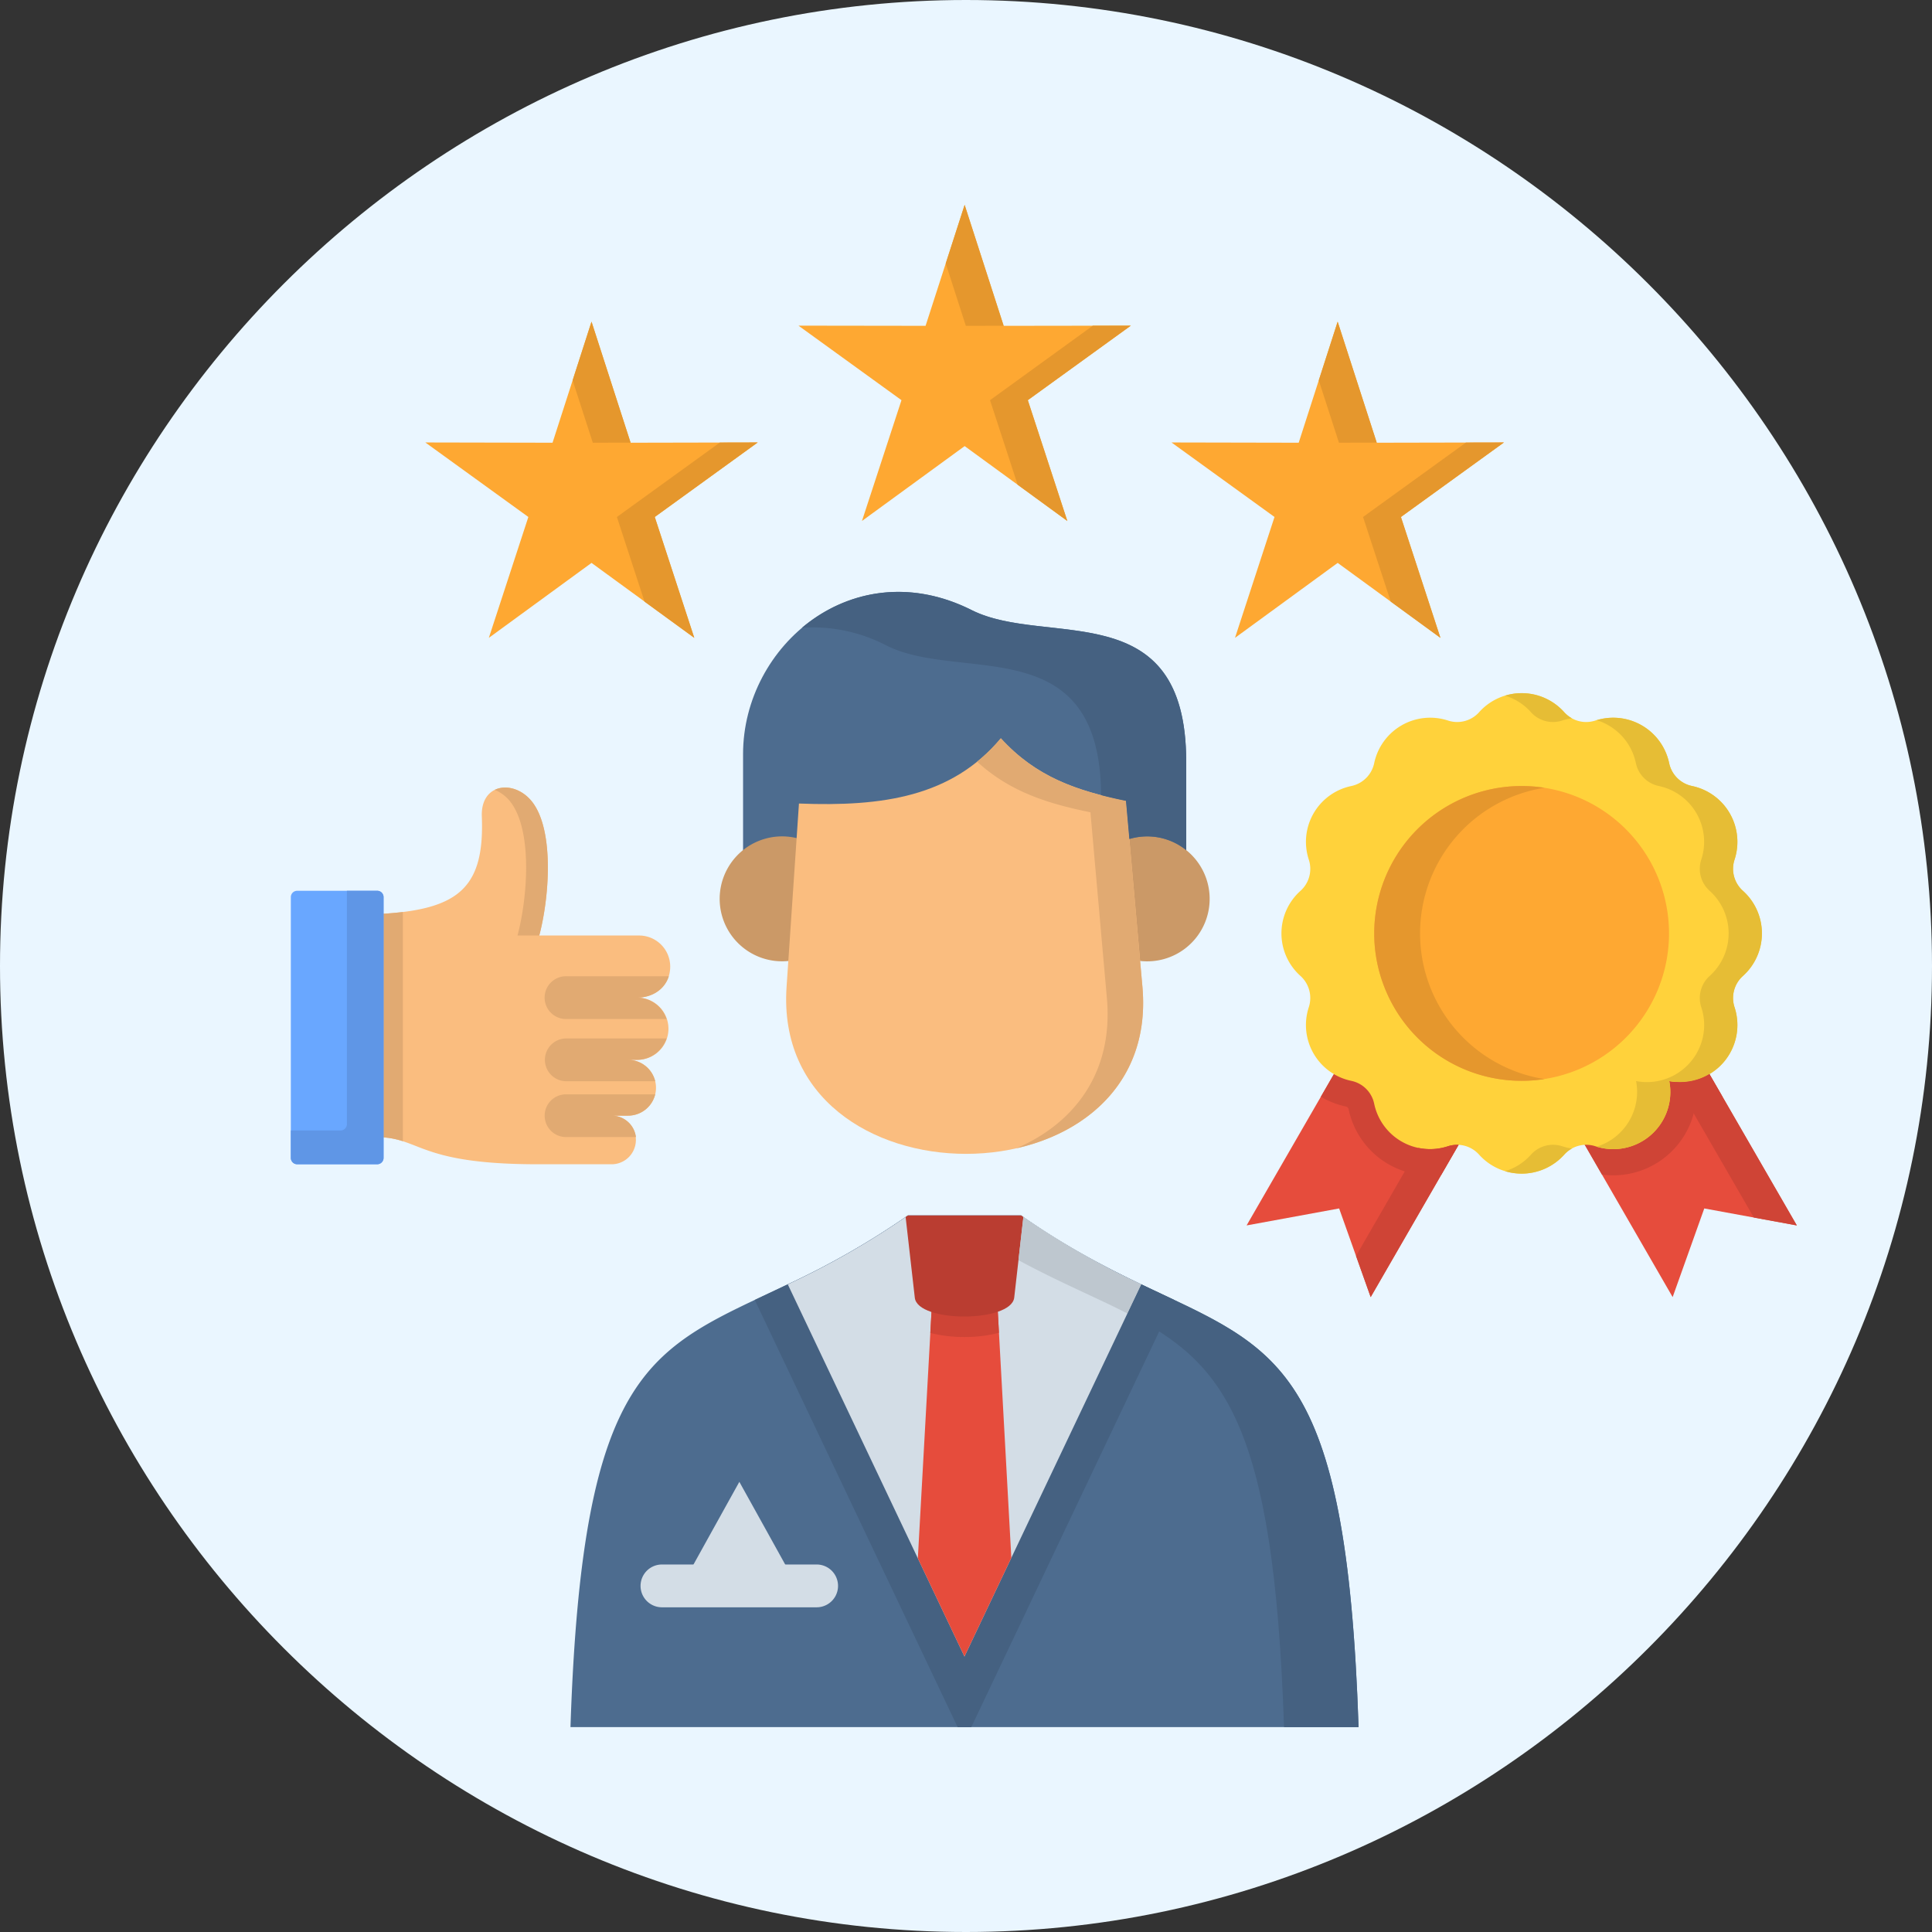 <svg id="Layer_1" viewBox="0 0 512 512" xmlns="http://www.w3.org/2000/svg" data-name="Layer 1"><rect x="0" y="0" width="512" height="512" fill="#333333" stroke="none"/><g fill-rule="evenodd"><path d="m256 0c140.8 0 256 115.2 256 256 0 140.8-115.2 256-256 256-140.8 0-256-115.2-256-256 0-140.8 115.2-256 256-256z" fill="#eaf6ff"/><path d="m360.029 457.709c-4.019-122.073-32.241-95.481-89.419-135.6h-30.01a214.357 214.357 0 0 1 -31.85 18.256c-35.983 17.222-54.377 20.552-57.569 117.342h208.848z" fill="#4d6c8f"/><path d="m253.778 457.709-53.757-113.209c2.8-1.332 5.7-2.687 8.726-4.133a214.357 214.357 0 0 0 31.85-18.256h30.013c15.661 11 29.14 16.97 40.553 22.389l-53.757 113.209z" fill="#456181"/><path d="m255.592 438.994-46.822-98.627a214.251 214.251 0 0 0 31.83-18.256h30.01a213.1 213.1 0 0 0 31.827 18.256z" fill="#d3dde6"/><path d="m196.921 241.969h117.434v-40.093c0-44.733-37.017-30.243-56.834-40.186-31.138-15.638-60.6 9.254-60.6 38.142z" fill="#4d6c8f"/><path d="m215.429 223.806a16.551 16.551 0 1 1 -22.549 6.223 16.536 16.536 0 0 1 22.549-6.223zm96.744 0a16.556 16.556 0 1 1 -22.55 6.223 16.577 16.577 0 0 1 22.55-6.223z" fill="#cb9967"/><path d="m263.698 334.304 4.317 78.535-12.423 26.155-12.354-26.018 4.363-78.672z" fill="#e64c3c"/><path d="m264.731 353.2a35.911 35.911 0 0 1 -9.116 1.125 36.7 36.7 0 0 1 -9.07-1.079l1.055-18.946h16.1z" fill="#cf4436"/><path d="m271.207 322.524-2.434 21.4c-.9 6.613-25.581 6.636-26.339 0l-2.434-21.4.6-.413h30.01z" fill="#ba3d31"/><path d="m211.732 212.944c22.206.873 40.53-1.814 53.505-17.291 9.3 10.218 20.069 13.915 33.158 16.579l4.363 49.3c5.213 58.947-98.328 59.061-94.309 0z" fill="#fabd7f"/><path d="m354.494 85.246 10.357 32.079 33.71-.069-27.3 19.749 10.471 32.033-27.235-19.863-27.211 19.863 10.471-32.033-27.3-19.749 33.71.069zm-98.856-30.955 10.356 32.057 33.687-.046-27.3 19.748 10.471 32.011-27.211-19.84-27.212 19.84 10.471-32.011-27.3-19.75 33.687.046zm-98.88 30.955 10.357 32.079 33.687-.069-27.281 19.749 10.472 32.033-27.235-19.863-27.211 19.863 10.471-32.033-27.3-19.749 33.71.069z" fill="#fea832"/><path d="m370.362 255.426 16.442 9.507 16.464 9.484 40.002 69.325 8.382-23.491 24.524 4.501-40.024-69.326-16.442 9.507-16.442 9.484-40.024 69.325-8.359-23.491-24.525 4.501z" fill="#e64c3c"/><path d="m449.241 293.338a22.069 22.069 0 0 1 -24.709 17.934l-21.264-36.855-16.468-9.484-16.442-9.507-20.318 35.225a21.971 21.971 0 0 0 6.567 2.572.927.927 0 0 1 .8.781 22.058 22.058 0 0 0 24.57 17.268l21.287-36.855 16.442-9.484 16.442-9.507 20.322 35.225a22 22 0 0 1 -7.233 2.687z" fill="#cf4436"/><path d="m392.016 188.7a15.123 15.123 0 0 1 22.481 0 7.8 7.8 0 0 0 8.359 2.227 15.166 15.166 0 0 1 19.473 11.252 7.833 7.833 0 0 0 6.131 6.131 15.122 15.122 0 0 1 11.229 19.45 7.8 7.8 0 0 0 2.25 8.359 15.169 15.169 0 0 1 0 22.481 7.841 7.841 0 0 0 -2.25 8.381 15.141 15.141 0 0 1 -17.314 19.519 15.125 15.125 0 0 1 -19.519 17.291 7.809 7.809 0 0 0 -8.359 2.251 15.169 15.169 0 0 1 -22.481 0 7.807 7.807 0 0 0 -8.358-2.251 15.132 15.132 0 0 1 -19.473-11.229 7.806 7.806 0 0 0 -6.108-6.131 15.114 15.114 0 0 1 -11.252-19.45 7.874 7.874 0 0 0 -2.225-8.381 15.123 15.123 0 0 1 0-22.481 7.828 7.828 0 0 0 2.228-8.359 15.115 15.115 0 0 1 11.252-19.45 7.836 7.836 0 0 0 6.108-6.131 15.165 15.165 0 0 1 19.473-11.252 7.8 7.8 0 0 0 8.358-2.227z" fill="#ffd23b"/><path d="m403.268 286.426a39.061 39.061 0 1 0 -39.083-39.06 39.132 39.132 0 0 0 39.083 39.06z" fill="#fea832"/><path d="m142.912 247.917c2.663-10.081 3.9-27.074-1.47-34.858-4.524-6.568-14.1-5.879-13.755 3.306.827 20.828-7.647 25.65-33.274 26.064v59.314c17.935-2.366 11.964 6.8 48.085 6.8h19.657a6.442 6.442 0 0 0 0-12.883h4.294a7.394 7.394 0 0 0 0-14.788h2.365a8.244 8.244 0 1 0 0-16.487c4.822 0 8.8-3.215 8.8-8.244a8.247 8.247 0 0 0 -8.244-8.221z" fill="#fabd7f"/><path d="m106.768 241.694v60.737c-3.1-.987-6.407-1.469-12.355-.688v-59.314a117.832 117.832 0 0 0 12.355-.735z" fill="#e1aa72"/><path d="m78.752 236.068h21.218a1.671 1.671 0 0 1 1.677 1.676v69.119a1.686 1.686 0 0 1 -1.677 1.677h-21.218a1.686 1.686 0 0 1 -1.676-1.677v-69.119a1.671 1.671 0 0 1 1.676-1.676z" fill="#69a7ff"/></g><path d="m176.645 270.053h-26.569a5.672 5.672 0 1 1 0-11.343h27.166c-1.1 3.536-4.478 5.672-8.428 5.672a8.3 8.3 0 0 1 7.831 5.671zm-8.106 31.276a6.47 6.47 0 0 0 -6.384-5.672h4.294a7.411 7.411 0 0 0 7.187-5.649h-23.56a5.661 5.661 0 1 0 0 11.321zm5.1-14.788a7.431 7.431 0 0 0 -7.187-5.672h2.365a8.3 8.3 0 0 0 7.831-5.672h-26.572a5.672 5.672 0 0 0 0 11.344z" fill="#e1aa72"/><path d="m175.427 425.951a5.672 5.672 0 0 1 0-11.344h40.99a5.672 5.672 0 0 1 0 11.344z" fill="#d3dde6"/><path d="m195.934 392.7 7.646 13.778 7.647 13.801h-15.293-15.294l7.647-13.801z" fill="#d3dde6" fill-rule="evenodd"/><path d="m91.933 236.068v61.84a1.686 1.686 0 0 1 -1.676 1.676h-13.181v7.279a1.686 1.686 0 0 0 1.676 1.677h21.218a1.686 1.686 0 0 0 1.677-1.677v-69.119a1.671 1.671 0 0 0 -1.677-1.676z" fill="#5f96e6" fill-rule="evenodd"/><path d="m135.678 213.059c5.374 7.784 4.134 24.777 1.47 34.858h5.764c2.663-10.081 3.9-27.074-1.47-34.858-2.71-3.927-7.211-5.259-10.333-3.743a10.213 10.213 0 0 1 4.569 3.743z" fill="#e1aa72" fill-rule="evenodd"/><path d="m288.981 215.263 1.217 13.824 1.148 12.882.666 7.647 1.331 14.949c1.769 20.093-9.07 33.343-24 39.749 19.473-4.385 35.547-18.669 33.411-42.78l-.62-6.889-1.1-12.676-1.745-19.633-.9-10.1c-13.089-2.664-23.858-6.361-33.158-16.579a44.5 44.5 0 0 1 -6.292 6.2c8.588 7.853 18.393 11.045 30.036 13.41z" fill="#e1aa72" fill-rule="evenodd"/><path d="m234.948 171.082c19.748 9.9 56.559-4.432 56.857 39.635 2.113.551 4.317 1.056 6.59 1.515l.9 10.1a16.43 16.43 0 0 1 15.064 2.962v-23.418c0-44.733-37.017-30.243-56.834-40.186-16.993-8.542-33.5-5.006-44.985 4.662a42.413 42.413 0 0 1 22.412 4.73z" fill="#456181" fill-rule="evenodd"/><path d="m298.763 348.082c25.466 13.021 38.831 28.452 41.517 109.627h19.749c-3.192-96.813-21.586-100.12-57.592-117.342z" fill="#456181" fill-rule="evenodd"/><path d="m298.763 348.082 3.674-7.715a221.253 221.253 0 0 1 -31.23-17.843l-1.307 11.436c10.793 5.833 20.644 9.9 28.865 14.122z" fill="#bec7cf" fill-rule="evenodd"/><path d="m388.5 117.279-27.28 19.726 7.348 22.435 13.158 9.6-10.471-32.033 27.3-19.749zm-204.51 51.759-10.472-32.033 27.282-19.749-10.035.023-27.28 19.726 7.325 22.435zm-26.89-51.713 10.012-.023-10.354-32.056-5.006 15.546zm93.529-47.511 5.327 16.534 10.012-.023-10.33-32.034zm38.994 16.486-27.257 19.75 7.325 22.412 13.158 9.6-10.471-32.012 27.3-19.748zm59.866 14.49 5.35 16.533 10.012-.023-10.357-32.054z" fill="#e5972d" fill-rule="evenodd"/><path d="m414.061 303.786a7.844 7.844 0 0 0 -8.381 2.251 14.975 14.975 0 0 1 -6.82 4.34 15.391 15.391 0 0 0 4.408.643 15.137 15.137 0 0 0 11.229-4.983 7.816 7.816 0 0 1 2.067-1.654 15.157 15.157 0 0 1 -2.5-.6zm-8.381-115.086a7.831 7.831 0 0 0 8.381 2.227 15.311 15.311 0 0 1 2.5-.574 8.28 8.28 0 0 1 -2.061-1.653 15.074 15.074 0 0 0 -11.229-5.006 14.636 14.636 0 0 0 -4.408.666 14.967 14.967 0 0 1 6.82 4.34zm27.9 97.8a15.206 15.206 0 0 1 -10.449 17.383 15.132 15.132 0 0 0 19.244-17.383 15.187 15.187 0 0 0 10.632-1.86 14.79 14.79 0 0 0 5.4-5.442 15.111 15.111 0 0 0 1.286-12.217 7.841 7.841 0 0 1 2.25-8.381 15.169 15.169 0 0 0 0-22.481 7.8 7.8 0 0 1 -2.25-8.359 15.122 15.122 0 0 0 -11.229-19.45 7.833 7.833 0 0 1 -6.131-6.131 15.141 15.141 0 0 0 -19.2-11.321 14.122 14.122 0 0 1 3.147 1.378 15.057 15.057 0 0 1 7.233 9.943 7.863 7.863 0 0 0 6.131 6.131 15.122 15.122 0 0 1 11.229 19.45 7.8 7.8 0 0 0 2.25 8.359 15.169 15.169 0 0 1 0 22.481 7.843 7.843 0 0 0 -2.25 8.381 14.941 14.941 0 0 1 -1.148 11.964 2.509 2.509 0 0 1 -.138.253 15.189 15.189 0 0 1 -16 7.3z" fill="#e6bd35" fill-rule="evenodd"/><path d="m376.332 247.366a39.076 39.076 0 0 1 33-38.6 40.447 40.447 0 0 0 -6.063-.46 39.064 39.064 0 0 0 -39.083 39.061 38.649 38.649 0 0 0 2.664 14.168 38.967 38.967 0 0 0 36.419 24.892 40.579 40.579 0 0 0 6.063-.459 38.852 38.852 0 0 1 -10.793-3.353 39.075 39.075 0 0 1 -22.206-35.248z" fill="#e5972d" fill-rule="evenodd"/><path d="m375.873 304.2-16.51 28.635 3.881 10.907 23.284-40.342a8.34 8.34 0 0 0 -2.87.39 15.146 15.146 0 0 1 -7.785.414z" fill="#cf4436" fill-rule="evenodd"/><path d="m444.028 286.725 20.759 35.937 11.389 2.09-23.169-40.117a15.148 15.148 0 0 1 -8.979 2.09z" fill="#cf4436" fill-rule="evenodd"/></svg>